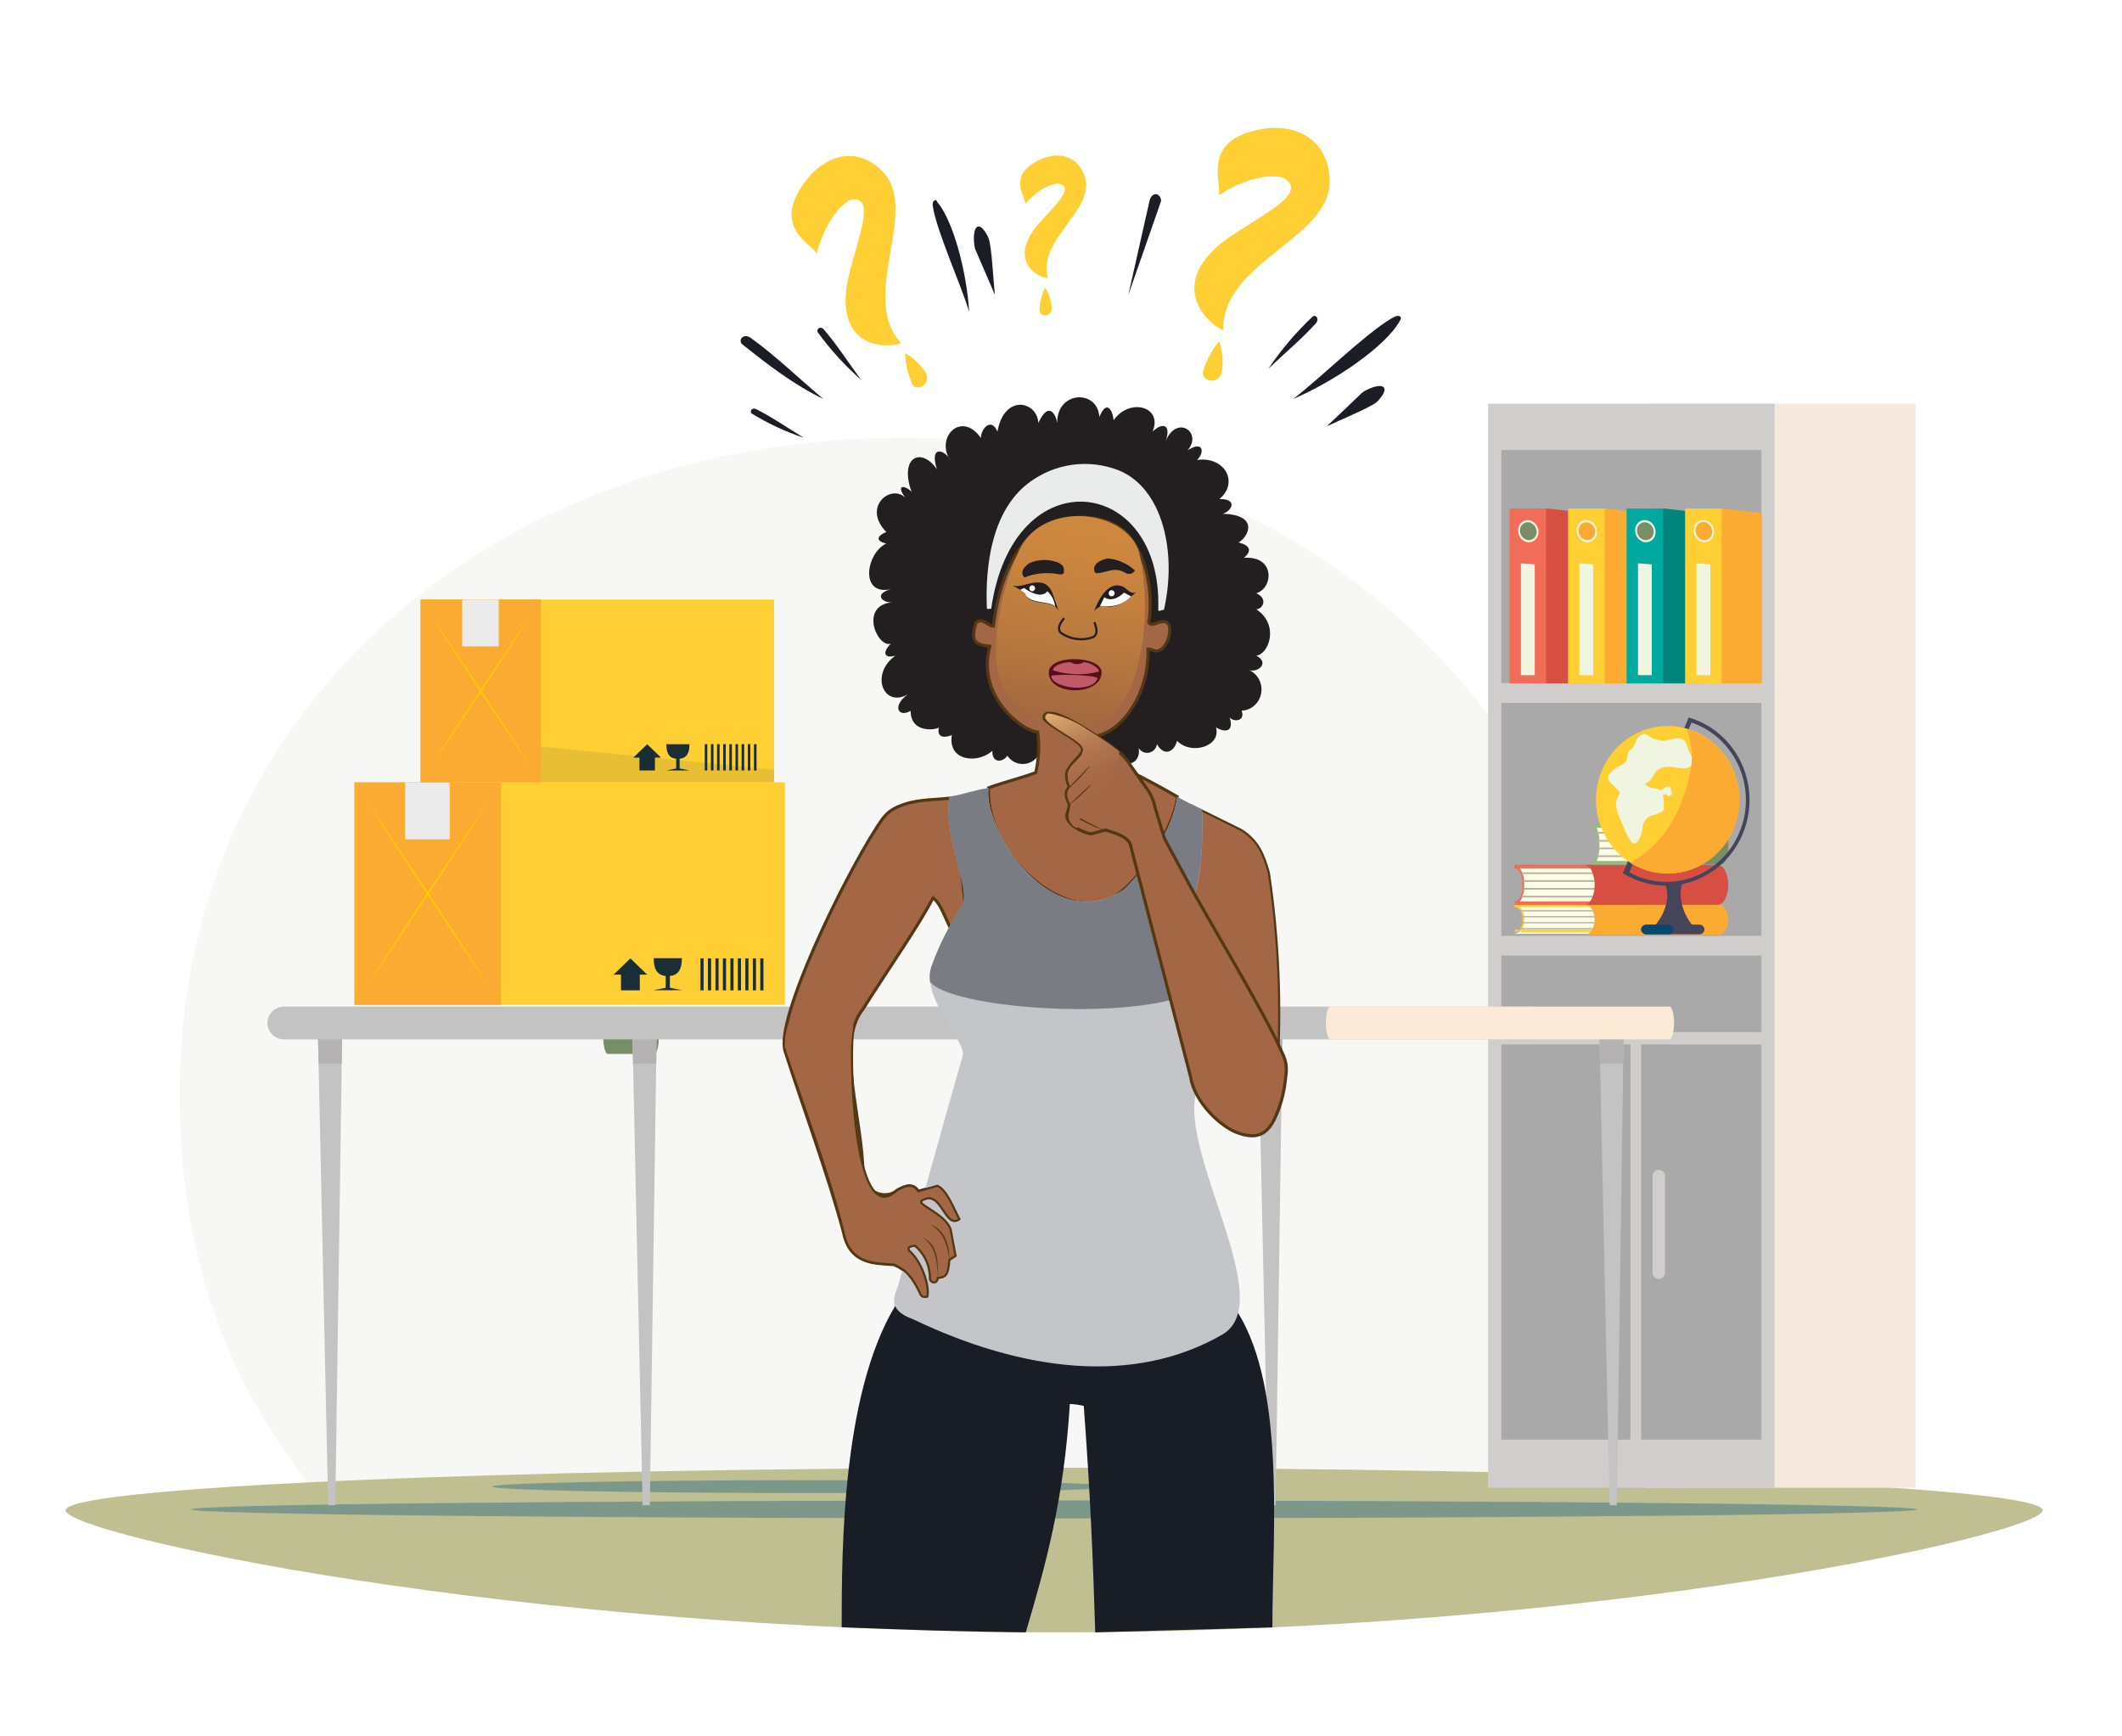 <svg width="550" height="450" viewBox="0 0 550 450" fill="none" xmlns="http://www.w3.org/2000/svg">
<rect x="0" y="0" width="550" height="450" fill="#333333" stroke="none"/>
<g clip-path="url(#clip0_4851_115369)">
<rect width="550" height="450" fill="white"/>
<path d="M387.406 389.592C413.133 358.842 420.922 333.453 420.922 291.313C420.922 191.389 341.054 113.436 234.603 113.436C128.153 113.436 46.561 183.248 46.561 283.172C46.561 325.298 58.294 358.842 84.021 389.55L387.406 389.592Z" fill="#F7F8F6"/>
<path d="M17 391.408C17 397.507 131.433 422.882 273.44 423.038C414.386 423.194 529.439 397.507 529.439 391.408C529.439 385.309 414.717 380.373 273.206 380.373C200.507 380.373 134.88 381.678 88.252 383.777C82.351 384.042 76.763 384.321 71.487 384.614H71.39C56.859 385.408 44.836 386.302 35.819 387.252L33.062 387.55C22.708 388.756 17 390.061 17 391.408Z" fill="#BFBF92"/>
<path d="M496.46 104.627H426.546V385.564H496.46V104.627Z" fill="#F4E9DC"/>
<path d="M459.98 104.627H385.695V385.564H459.98V104.627Z" fill="#D0CDCC"/>
<path d="M456.534 116.627H389.142V177.035H456.534V116.627Z" fill="#AAA9A9"/>
<path d="M456.534 182.141H389.142V242.549H456.534V182.141Z" fill="#AAA9A9"/>
<path d="M456.534 247.643H389.142V267.471H456.534V247.643Z" fill="#AAA9A9"/>
<path d="M422.59 270.676H389.142V373.082H422.59V270.676Z" fill="#AAA9A9"/>
<path d="M456.534 270.676H425.375V373.082H456.534V270.676Z" fill="#AAA9A9"/>
<path d="M419.845 329.823C419.845 330.261 419.677 330.681 419.378 330.992C419.078 331.302 418.671 331.479 418.246 331.483V331.483C417.818 331.483 417.408 331.308 417.105 330.997C416.803 330.685 416.633 330.263 416.633 329.823V304.817C416.633 304.6 416.675 304.385 416.756 304.184C416.837 303.984 416.956 303.802 417.106 303.649C417.256 303.496 417.434 303.375 417.63 303.293C417.825 303.211 418.035 303.17 418.246 303.172V303.172C418.67 303.172 419.077 303.345 419.377 303.654C419.677 303.962 419.845 304.381 419.845 304.817V329.823Z" fill="#D0CDCC"/>
<path d="M431.537 329.823C431.537 330.261 431.369 330.681 431.07 330.992C430.77 331.302 430.363 331.479 429.938 331.483C429.511 331.479 429.103 331.303 428.801 330.992C428.499 330.682 428.328 330.262 428.325 329.823V304.817C428.328 304.38 428.5 303.961 428.802 303.653C429.104 303.345 429.512 303.172 429.938 303.172C430.362 303.172 430.769 303.345 431.069 303.654C431.369 303.962 431.537 304.381 431.537 304.817V329.823Z" fill="#D0CDCC"/>
<path d="M401.261 131.803L411.119 132.952V177.12H397.042V131.803H401.261Z" fill="#D74F43"/>
<path d="M400.723 131.803H391.251V177.12H400.723V131.803Z" fill="#F26C5A"/>
<path d="M393.747 137.01C393.634 137.692 393.769 138.393 394.124 138.981C394.48 139.569 395.032 140.003 395.677 140.201C395.98 140.273 396.294 140.28 396.6 140.223C396.906 140.165 397.197 140.043 397.456 139.865C397.714 139.687 397.934 139.456 398.103 139.187C398.271 138.918 398.384 138.616 398.434 138.3C398.546 137.618 398.412 136.916 398.057 136.329C397.701 135.741 397.149 135.307 396.504 135.109C396.201 135.03 395.885 135.018 395.576 135.073C395.268 135.128 394.974 135.249 394.714 135.428C394.454 135.607 394.234 135.84 394.067 136.113C393.9 136.385 393.791 136.691 393.747 137.01V137.01Z" fill="#778E66"/>
<path d="M393.512 136.953C393.561 136.596 393.683 136.254 393.869 135.95C394.056 135.645 394.304 135.385 394.596 135.186C394.888 134.988 395.218 134.855 395.564 134.798C395.909 134.741 396.263 134.76 396.601 134.854C397.309 135.071 397.915 135.547 398.306 136.192C398.697 136.838 398.846 137.607 398.724 138.357C398.671 138.712 398.547 139.051 398.359 139.353C398.171 139.656 397.924 139.914 397.633 140.112C397.342 140.31 397.014 140.442 396.67 140.502C396.326 140.561 395.973 140.546 395.636 140.456C394.923 140.247 394.311 139.772 393.918 139.125C393.526 138.478 393.381 137.704 393.512 136.953V136.953ZM393.981 137.08C393.886 137.69 394.01 138.314 394.33 138.836C394.65 139.358 395.143 139.742 395.718 139.917C395.991 139.992 396.277 140.009 396.556 139.964C396.835 139.92 397.103 139.817 397.341 139.661C397.58 139.505 397.784 139.3 397.941 139.058C398.099 138.817 398.206 138.544 398.255 138.258C398.344 137.649 398.218 137.028 397.899 136.507C397.58 135.987 397.09 135.601 396.518 135.421C396.245 135.343 395.959 135.326 395.679 135.369C395.399 135.412 395.131 135.515 394.892 135.671C394.653 135.828 394.448 136.034 394.291 136.277C394.134 136.519 394.029 136.793 393.981 137.08V137.08Z" fill="#EFF5E0"/>
<path d="M394.202 174.964L397.786 174.978V146.27L394.202 145.986V174.964Z" fill="#EFF5E0"/>
<path d="M416.427 131.803L426.298 132.952V177.12H412.222V131.803H416.427Z" fill="#FBAB31"/>
<path d="M415.902 131.803H406.431V177.12H415.902V131.803Z" fill="#FFCF34"/>
<path d="M408.913 137.01C408.8 137.692 408.935 138.393 409.29 138.981C409.646 139.569 410.198 140.003 410.843 140.201C411.146 140.275 411.461 140.284 411.768 140.227C412.074 140.171 412.366 140.049 412.625 139.871C412.884 139.692 413.105 139.46 413.272 139.19C413.44 138.92 413.552 138.617 413.6 138.3C413.712 137.618 413.578 136.916 413.223 136.329C412.867 135.741 412.315 135.307 411.67 135.109C411.367 135.03 411.051 135.018 410.742 135.073C410.434 135.128 410.14 135.249 409.88 135.428C409.62 135.607 409.4 135.84 409.233 136.113C409.066 136.385 408.957 136.691 408.913 137.01V137.01Z" fill="#FBAB31"/>
<path d="M408.678 136.953C408.726 136.596 408.848 136.254 409.035 135.95C409.222 135.645 409.47 135.385 409.762 135.186C410.054 134.988 410.384 134.855 410.729 134.798C411.075 134.741 411.428 134.76 411.766 134.854C412.476 135.069 413.084 135.544 413.476 136.19C413.867 136.836 414.014 137.607 413.89 138.357C413.837 138.712 413.713 139.051 413.525 139.353C413.337 139.656 413.089 139.914 412.798 140.112C412.507 140.31 412.179 140.442 411.835 140.502C411.491 140.561 411.139 140.546 410.801 140.456C410.092 140.241 409.483 139.766 409.092 139.12C408.701 138.474 408.553 137.703 408.678 136.953V136.953ZM409.161 137.08C409.063 137.69 409.185 138.316 409.505 138.838C409.826 139.361 410.321 139.745 410.898 139.917C411.17 139.992 411.454 140.008 411.733 139.964C412.011 139.92 412.278 139.816 412.515 139.66C412.753 139.504 412.956 139.299 413.112 139.057C413.268 138.816 413.373 138.543 413.421 138.258C413.513 137.649 413.388 137.026 413.068 136.505C412.749 135.984 412.257 135.599 411.684 135.421C411.411 135.343 411.126 135.326 410.847 135.369C410.568 135.412 410.3 135.516 410.062 135.672C409.824 135.829 409.621 136.035 409.466 136.278C409.31 136.52 409.206 136.794 409.161 137.08V137.08Z" fill="#EFF5E0"/>
<path d="M409.367 174.964L412.951 174.978V146.27L409.367 145.986V174.964Z" fill="#EFF5E0"/>
<path d="M431.606 131.803L441.463 132.952V177.12H427.387V131.803H431.606Z" fill="#02857C"/>
<path d="M431.067 131.803H421.596V177.12H431.067V131.803Z" fill="#00A99F"/>
<path d="M424.093 137.01C423.981 137.692 424.115 138.393 424.471 138.981C424.826 139.569 425.379 140.003 426.023 140.201C426.327 140.273 426.641 140.28 426.947 140.223C427.253 140.165 427.544 140.043 427.802 139.865C428.061 139.687 428.281 139.456 428.449 139.187C428.618 138.918 428.73 138.616 428.781 138.3C428.893 137.618 428.759 136.916 428.403 136.329C428.048 135.741 427.496 135.307 426.851 135.109C426.547 135.03 426.231 135.018 425.923 135.073C425.615 135.128 425.321 135.249 425.061 135.428C424.801 135.607 424.58 135.84 424.414 136.113C424.247 136.385 424.138 136.691 424.093 137.01V137.01Z" fill="#778E66"/>
<path d="M423.845 136.953C423.895 136.596 424.018 136.253 424.207 135.949C424.395 135.644 424.644 135.384 424.937 135.186C425.23 134.987 425.561 134.855 425.907 134.798C426.254 134.741 426.608 134.76 426.947 134.854C427.655 135.071 428.261 135.547 428.652 136.192C429.043 136.838 429.192 137.607 429.07 138.357C429.018 138.712 428.893 139.051 428.705 139.353C428.517 139.656 428.27 139.914 427.979 140.112C427.688 140.31 427.36 140.442 427.016 140.502C426.672 140.561 426.32 140.546 425.982 140.456C425.27 140.244 424.658 139.77 424.264 139.124C423.87 138.478 423.721 137.705 423.845 136.953V136.953ZM424.327 137.08C424.232 137.69 424.356 138.314 424.676 138.836C424.996 139.358 425.489 139.742 426.065 139.917C426.337 139.992 426.621 140.008 426.9 139.964C427.178 139.92 427.445 139.816 427.682 139.66C427.919 139.504 428.123 139.299 428.279 139.057C428.434 138.816 428.54 138.543 428.588 138.258C428.683 137.648 428.559 137.024 428.239 136.502C427.919 135.98 427.426 135.596 426.85 135.421C426.578 135.343 426.293 135.326 426.014 135.369C425.735 135.412 425.467 135.516 425.229 135.672C424.991 135.829 424.788 136.035 424.633 136.278C424.477 136.52 424.373 136.794 424.327 137.08Z" fill="#EFF5E0"/>
<path d="M424.546 174.964L428.117 174.978V146.27L424.546 145.986V174.964Z" fill="#EFF5E0"/>
<path d="M446.772 131.803L456.643 132.952V177.12H442.553V131.803H446.772Z" fill="#FBAB31"/>
<path d="M446.234 131.803H436.762V177.12H446.234V131.803Z" fill="#FFCF34"/>
<path d="M439.258 137.01C439.146 137.692 439.28 138.393 439.636 138.981C439.991 139.569 440.544 140.003 441.189 140.201C441.492 140.275 441.807 140.284 442.113 140.227C442.42 140.171 442.712 140.049 442.971 139.871C443.23 139.692 443.45 139.46 443.618 139.19C443.786 138.92 443.897 138.617 443.946 138.3C444.058 137.618 443.924 136.916 443.568 136.329C443.213 135.741 442.661 135.307 442.016 135.109C441.712 135.03 441.396 135.018 441.088 135.073C440.78 135.128 440.486 135.249 440.226 135.428C439.966 135.607 439.745 135.84 439.579 136.113C439.412 136.385 439.303 136.691 439.258 137.01V137.01Z" fill="#FBAB31"/>
<path d="M439.023 136.953C439.072 136.596 439.193 136.254 439.38 135.95C439.567 135.645 439.815 135.385 440.107 135.186C440.399 134.988 440.729 134.855 441.074 134.798C441.42 134.741 441.773 134.76 442.111 134.854C442.819 135.071 443.426 135.547 443.817 136.192C444.208 136.838 444.356 137.607 444.235 138.357C444.182 138.712 444.058 139.051 443.87 139.353C443.682 139.656 443.434 139.914 443.143 140.112C442.852 140.31 442.524 140.442 442.18 140.502C441.836 140.561 441.484 140.546 441.146 140.456C440.435 140.244 439.825 139.769 439.433 139.122C439.041 138.476 438.895 137.703 439.023 136.953ZM439.492 137.08C439.397 137.69 439.521 138.314 439.841 138.836C440.16 139.358 440.654 139.742 441.229 139.917C441.506 139.992 441.795 140.006 442.078 139.959C442.36 139.911 442.63 139.803 442.87 139.641C443.109 139.479 443.312 139.267 443.467 139.019C443.621 138.771 443.723 138.492 443.766 138.201C443.858 137.592 443.733 136.97 443.413 136.448C443.094 135.927 442.602 135.542 442.029 135.364C441.752 135.287 441.462 135.271 441.178 135.318C440.895 135.364 440.624 135.472 440.385 135.634C440.145 135.797 439.941 136.01 439.787 136.259C439.633 136.508 439.533 136.788 439.492 137.08V137.08Z" fill="#EFF5E0"/>
<path d="M439.712 174.964L443.297 174.978V146.27L439.712 145.986V174.964Z" fill="#EFF5E0"/>
<path d="M392.562 241.997H424.273C425.652 241.997 426.823 240.366 426.823 238.366C426.838 237.452 426.578 236.555 426.079 235.799C425.884 235.483 425.618 235.22 425.304 235.032C424.99 234.845 424.636 234.738 424.273 234.721H392.562C392.9 234.76 393.225 234.875 393.513 235.059C393.802 235.243 394.047 235.491 394.231 235.784C394.73 236.541 394.99 237.438 394.975 238.352C394.975 240.38 393.9 241.898 392.562 241.997Z" fill="#FFFDEA"/>
<path d="M392.547 241.641V242.336C392.547 242.336 392.629 242.336 392.657 240.918H424.271C425.815 242.336 427.028 240.549 427.028 238.365C427.049 237.356 426.765 236.365 426.215 235.528C426.001 235.185 425.711 234.9 425.368 234.698C425.024 234.495 424.639 234.381 424.243 234.365H392.533V235.046C392.803 235.075 393.065 235.161 393.302 235.297C393.539 235.434 393.746 235.619 393.911 235.84C393.959 235.892 394.001 235.949 394.036 236.011L394.16 236.181C394.378 236.552 394.532 236.96 394.615 237.386C394.621 237.5 394.621 237.613 394.615 237.727C394.629 237.93 394.629 238.134 394.615 238.337C394.628 238.535 394.628 238.734 394.615 238.932C394.622 239.046 394.622 239.159 394.615 239.273C394.522 239.845 394.279 240.38 393.911 240.819C393.753 241.047 393.549 241.238 393.314 241.379C393.079 241.521 392.817 241.61 392.547 241.641V241.641ZM393.925 241.641C394.16 241.399 394.363 241.128 394.532 240.833C394.593 240.722 394.648 240.609 394.697 240.493C394.87 240.11 394.991 239.704 395.056 239.287C395.062 239.174 395.062 239.06 395.056 238.947C395.056 238.748 395.056 238.549 395.056 238.351C395.056 238.152 395.056 237.94 395.056 237.741V237.401C394.978 236.985 394.853 236.581 394.684 236.195L394.518 235.855L394.311 235.528C394.192 235.36 394.059 235.203 393.911 235.06H424.243C424.57 235.072 424.89 235.166 425.173 235.334C425.457 235.502 425.696 235.739 425.87 236.025C426.328 236.707 426.565 237.522 426.546 238.351C426.546 240.166 425.511 241.641 424.243 241.641H393.925Z" fill="#FFCF34"/>
<path d="M393.925 235.869C393.973 235.921 394.015 235.978 394.049 236.039L394.173 236.21H418.866V235.869H393.925Z" fill="#B9B59D"/>
<path d="M394.63 237.414C394.637 237.527 394.637 237.641 394.63 237.754H418.689V237.414H394.63Z" fill="#B9B59D"/>
<path d="M394.63 239.301H418.634V238.961H394.685C394.675 239.076 394.657 239.189 394.63 239.301Z" fill="#B9B59D"/>
<path d="M393.925 240.848H418.508V240.508H394.173C394.097 240.626 394.015 240.74 393.925 240.848Z" fill="#B9B59D"/>
<path d="M410.718 242.308H445.186C446.716 242.308 447.943 240.549 447.943 238.365C447.967 237.355 447.682 236.363 447.13 235.528C446.918 235.187 446.629 234.903 446.289 234.701C445.948 234.499 445.565 234.383 445.172 234.365H410.704C411.07 234.409 411.422 234.536 411.735 234.737C412.047 234.938 412.312 235.209 412.51 235.528C413.063 236.363 413.347 237.355 413.324 238.365C413.337 240.478 412.179 242.209 410.718 242.308Z" fill="#FBAB31"/>
<path d="M392.562 234.082H424.273C425.652 234.082 426.823 231.955 426.823 229.331C426.844 228.165 426.589 227.011 426.079 225.969C425.93 225.587 425.684 225.254 425.366 225.004C425.048 224.755 424.67 224.598 424.273 224.551H392.562C392.931 224.632 393.275 224.803 393.565 225.05C393.856 225.297 394.084 225.612 394.231 225.969V226.068C394.313 226.213 394.383 226.365 394.438 226.522C394.629 227.03 394.763 227.558 394.837 228.097C394.845 228.248 394.845 228.399 394.837 228.551C394.852 228.81 394.852 229.071 394.837 229.331C394.851 229.595 394.851 229.86 394.837 230.125C394.837 230.267 394.837 230.423 394.837 230.565C394.763 231.104 394.629 231.632 394.438 232.139C394.377 232.294 394.308 232.446 394.231 232.593C394.092 232.962 393.867 233.291 393.577 233.551C393.286 233.811 392.938 233.993 392.562 234.082Z" fill="#FFFDEA"/>
<path d="M392.548 233.628V234.536H424.258C425.802 234.536 427.015 232.196 427.015 229.33C427.042 228.056 426.762 226.794 426.202 225.657C426.039 225.242 425.77 224.88 425.423 224.61C425.075 224.34 424.663 224.172 424.23 224.125H392.52V225.033C392.812 225.084 393.088 225.204 393.328 225.384C393.567 225.563 393.762 225.798 393.899 226.068L394.023 226.281L394.147 226.522C394.37 227.022 394.523 227.552 394.602 228.096C394.609 228.248 394.609 228.399 394.602 228.55C394.616 228.81 394.616 229.071 394.602 229.33C394.616 229.595 394.616 229.86 394.602 230.125C394.602 230.267 394.602 230.423 394.602 230.564C394.527 231.11 394.374 231.64 394.147 232.139C394.064 232.309 393.981 232.451 393.899 232.593C393.763 232.858 393.572 233.09 393.338 233.269C393.104 233.448 392.834 233.571 392.548 233.628V233.628ZM393.926 233.628C394.167 233.309 394.371 232.961 394.533 232.593L394.698 232.139C394.874 231.629 394.994 231.101 395.057 230.564C395.057 230.423 395.057 230.267 395.057 230.125C395.057 229.983 395.057 229.6 395.057 229.33C395.057 229.061 395.057 228.806 395.057 228.55V228.096C394.982 227.561 394.857 227.033 394.685 226.522L394.519 226.068L394.312 225.657C394.2 225.435 394.066 225.226 393.912 225.033H424.244C424.6 225.068 424.94 225.203 425.227 225.423C425.514 225.643 425.737 225.94 425.871 226.281C426.337 227.224 426.57 228.272 426.547 229.33C426.547 231.699 425.513 233.586 424.244 233.586L393.926 233.628Z" fill="#F26C5A"/>
<path d="M394.271 226.068C394.353 226.213 394.422 226.365 394.477 226.522H418.867V226.068H394.271Z" fill="#B9B59D"/>
<path d="M394.877 228.098C394.885 228.249 394.885 228.4 394.877 228.552H418.688V228.098H394.877Z" fill="#B9B59D"/>
<path d="M394.877 230.565H418.633V230.125H394.933C394.919 230.267 394.905 230.451 394.877 230.565Z" fill="#B9B59D"/>
<path d="M394.271 232.594H418.508V232.141H394.477C394.417 232.296 394.348 232.447 394.271 232.594V232.594Z" fill="#B9B59D"/>
<path d="M410.718 234.493H445.186C446.716 234.493 447.943 232.167 447.943 229.316C447.966 228.046 447.687 226.79 447.13 225.656C446.964 225.247 446.695 224.891 446.351 224.624C446.007 224.358 445.6 224.19 445.172 224.139H410.704C411.102 224.217 411.475 224.396 411.79 224.658C412.105 224.92 412.352 225.258 412.51 225.642C413.067 226.775 413.347 228.032 413.324 229.302C413.337 232.096 412.179 234.365 410.718 234.493Z" fill="#D74F43"/>
<path d="M412.924 223.6H432.998C433.895 223.6 434.611 221.472 434.611 218.848C434.63 217.709 434.472 216.574 434.143 215.487C433.853 214.636 433.44 214.068 432.998 214.068H412.924C413.338 214.139 413.71 214.65 413.972 215.487C414.314 216.572 414.477 217.708 414.455 218.848C414.455 221.387 413.779 223.472 412.924 223.6Z" fill="#FFFDEA"/>
<path d="M412.91 223.146V224.053H432.998C433.977 224.053 434.763 221.713 434.763 218.848C434.788 217.602 434.611 216.361 434.239 215.174C433.908 214.182 433.467 213.643 432.998 213.643H412.91V214.536C413.241 214.536 413.544 214.947 413.793 215.572L413.875 215.799C413.894 215.875 413.917 215.951 413.944 216.025C414.091 216.539 414.188 217.067 414.234 217.6V218.054C414.234 218.309 414.234 218.564 414.234 218.834C414.234 219.103 414.234 219.373 414.234 219.628V220.068C414.183 220.6 414.087 221.127 413.944 221.642C413.906 221.798 413.855 221.949 413.793 222.096C413.558 222.72 413.255 223.103 412.91 223.146ZM413.834 223.146C413.991 222.807 414.12 222.456 414.22 222.096C414.22 221.954 414.289 221.798 414.316 221.642C414.435 221.125 414.514 220.598 414.551 220.068C414.551 219.926 414.551 219.77 414.551 219.628C414.551 219.486 414.551 219.103 414.551 218.834C414.551 218.564 414.551 218.309 414.551 218.054C414.551 217.798 414.551 217.742 414.551 217.6C414.512 217.07 414.433 216.543 414.316 216.025C414.288 215.872 414.251 215.721 414.206 215.572C414.179 215.43 414.138 215.292 414.082 215.16C414.011 214.947 413.929 214.739 413.834 214.536H432.998C433.384 214.536 433.756 214.976 434.032 215.799C434.333 216.78 434.477 217.805 434.459 218.834C434.459 221.217 433.798 223.089 432.998 223.089L413.834 223.146Z" fill="#90BD77"/>
<path d="M413.792 215.586L413.875 215.813C413.894 215.89 413.917 215.966 413.944 216.04H429.565V215.586H413.792Z" fill="#B9B59D"/>
<path d="M414.234 217.686V218.139H429.4V217.686H414.234Z" fill="#B9B59D"/>
<path d="M414.234 220.084H429.4V219.645H414.234V220.084Z" fill="#B9B59D"/>
<path d="M413.792 222.112H429.331V221.658H413.944C413.906 221.814 413.855 221.965 413.792 222.112Z" fill="#B9B59D"/>
<path d="M424.409 224.012H446.22C447.186 224.012 447.971 221.7 447.971 218.835C447.989 217.594 447.812 216.358 447.447 215.175C447.13 214.239 446.703 213.672 446.22 213.672H424.409C424.85 213.672 425.25 214.31 425.554 215.175C425.913 216.359 426.086 217.595 426.064 218.835C426.105 221.615 425.333 223.884 424.409 224.012Z" fill="#778E66"/>
<path d="M420.644 226.281L437.699 185.957L438.678 186.609L422.078 226.678L420.644 226.281Z" fill="#44445B"/>
<path d="M450.825 207.29C450.819 211.293 449.592 215.193 447.317 218.441C445.041 221.688 441.833 224.119 438.143 225.39C434.453 226.661 430.468 226.709 426.751 225.527C423.033 224.344 419.77 221.991 417.422 218.799C415.073 215.608 413.758 211.738 413.661 207.736C413.564 203.734 414.691 199.802 416.882 196.494C419.073 193.186 422.219 190.668 425.874 189.297C429.53 187.926 433.512 187.77 437.259 188.851C441.169 189.974 444.614 192.386 447.065 195.717C449.515 199.047 450.836 203.113 450.825 207.29V207.29Z" fill="#FFCF34"/>
<path d="M442.554 196.722C442.223 196.41 441.547 196.424 441.175 196.141C440.803 195.857 440.816 195.432 440.058 195.659C439.55 195.807 439.079 196.068 438.679 196.424C436.473 193.233 437.976 190.524 433.165 191.616C430.531 192.212 431.221 192.127 428.601 191.446C427.36 191.12 426.395 188.921 424.341 191.375L423.472 193.375C423.127 193.8 422.479 194.354 422.176 194.793C421.887 195.49 421.697 196.225 421.611 196.978C420.687 198.396 420.232 198.07 418.509 199.304C414.745 202.027 418.026 202.835 419.888 205.417C417.847 208.764 419.322 210.693 420.756 214.197C421.997 217.218 423.638 221.288 425.402 216.14C426.023 214.296 425.402 213.303 427.071 211.885C428.036 211.034 430.448 211.204 431.207 209.743C431.337 208.527 431.253 207.297 430.959 206.112H431.069C431.62 205.871 431.538 205.53 432.006 205.942C432.227 206.14 432.006 206.24 432.365 206.325C432.596 206.331 432.823 206.261 433.013 206.126C433.206 205.998 433.468 205.814 433.454 205.545C433.44 205.275 433.22 205.346 433.137 205.147C433.054 204.949 433.137 204.155 432.903 203.942C432.668 203.729 431.827 203.942 431.62 204.112C431.224 204.371 430.804 204.59 430.366 204.764H430.242C428.946 203.956 427.305 204.523 426.367 203.091C429.125 201.97 428.201 199.077 431.882 198.736C434.64 198.481 436.832 200.155 438.776 198.112L438.928 198.24C439.451 198.197 439.972 198.342 440.403 198.651C440.816 198.921 440.982 199.219 441.519 198.878C442.057 198.538 443.022 197.19 442.554 196.722Z" fill="#EFF5E0"/>
<path d="M449.363 205.828C449.225 204.183 447.846 202.991 447.364 201.573C447.171 200.92 447.005 200.027 446.357 199.658C445.709 199.289 445.254 199.857 444.579 200.126C443.903 200.396 440.608 200.481 441.573 201.814L441.904 202.991C442.759 204.211 441.311 204.821 441.752 205.927C442.194 207.034 443.807 207.062 443.945 208.438C444.082 209.814 443.062 212.154 444.234 213.289C445.406 214.423 446.73 212.267 447.129 211.388C447.998 209.346 449.542 208.154 449.363 205.828Z" fill="#FFCE85"/>
<path d="M450.826 207.29C450.826 210.681 449.948 214.01 448.283 216.935C446.618 219.861 444.225 222.278 441.352 223.938C438.478 225.597 435.226 226.439 431.931 226.378C428.636 226.316 425.417 225.353 422.604 223.587C428.428 220.275 432.973 215.008 435.481 208.666C436.854 205.425 437.823 202.017 438.362 198.525C438.454 197.772 438.505 197.014 438.514 196.255C438.518 195.33 438.454 194.405 438.321 193.49C438.091 191.935 437.736 190.402 437.259 188.908C441.161 190.029 444.599 192.432 447.048 195.751C449.498 199.07 450.825 203.123 450.826 207.29V207.29Z" fill="#FBAB31"/>
<path d="M431.894 229.529C427.925 229.531 424.033 228.407 420.644 226.281L421.154 225.416C423.666 227.001 426.48 228.014 429.405 228.385C432.33 228.755 435.299 228.476 438.11 227.566C440.921 226.655 443.51 225.135 445.701 223.107C447.892 221.079 449.634 218.591 450.811 215.811C451.987 213.031 452.57 210.024 452.519 206.992C452.469 203.961 451.787 200.975 450.519 198.238C449.252 195.501 447.428 193.076 445.171 191.126C442.914 189.176 440.276 187.747 437.437 186.936L437.699 185.957C442.718 187.403 447.059 190.67 449.918 195.153C452.778 199.636 453.964 205.033 453.256 210.346C452.548 215.658 449.995 220.528 446.068 224.054C442.142 227.581 437.107 229.526 431.894 229.529Z" fill="#44445B"/>
<path d="M427.746 240.976H439.892C436.804 238.536 434.515 232.608 436.101 228.92L431.675 229.416C433.192 233.104 430.82 238.536 427.746 240.976Z" fill="#44445B"/>
<path d="M441.809 240.89C441.768 241.252 441.593 241.582 441.321 241.815C441.049 242.047 440.7 242.163 440.348 242.139H426.836C426.484 242.163 426.135 242.047 425.863 241.815C425.591 241.582 425.417 241.252 425.375 240.89C425.377 240.718 425.417 240.549 425.491 240.394C425.565 240.24 425.671 240.104 425.802 239.997C426.095 239.754 426.461 239.623 426.836 239.628H440.348C440.703 239.604 441.053 239.722 441.325 239.957C441.597 240.192 441.771 240.527 441.809 240.89V240.89Z" fill="#44445B"/>
<path d="M433.784 240.89V240.976C433.724 241.321 433.541 241.631 433.271 241.846C433.001 242.061 432.663 242.165 432.323 242.139H426.808C426.455 242.163 426.107 242.047 425.835 241.815C425.563 241.582 425.388 241.252 425.347 240.89C425.349 240.718 425.389 240.549 425.463 240.394C425.537 240.24 425.643 240.104 425.774 239.997C426.066 239.754 426.432 239.623 426.808 239.628H432.323C432.678 239.604 433.028 239.722 433.3 239.957C433.573 240.192 433.746 240.527 433.784 240.89Z" fill="#094773"/>
<path d="M170.767 268.748C170.767 271.159 170.243 273.131 169.595 273.131H157.532C156.884 273.131 156.36 271.159 156.36 268.748V268.309C156.36 265.883 156.884 263.926 157.532 263.926H169.664C170.312 263.926 170.836 265.883 170.836 268.309L170.767 268.748Z" fill="#778E66"/>
<g style="mix-blend-mode:multiply" opacity="0.5">
<path d="M208.269 386.926C252.813 386.926 288.923 386.183 288.923 385.267C288.923 384.35 252.813 383.607 208.269 383.607C163.725 383.607 127.614 384.35 127.614 385.267C127.614 386.183 163.725 386.926 208.269 386.926Z" fill="#397281"/>
</g>
<g style="mix-blend-mode:multiply" opacity="0.5">
<path d="M49.592 391.182C49.592 392.458 149.714 393.494 273.233 393.494C396.752 393.494 496.888 392.458 496.888 391.182C496.888 389.905 396.752 388.855 273.233 388.855C149.714 388.855 49.592 389.891 49.592 391.182Z" fill="#397281"/>
</g>
<path d="M332.491 261.457L332.408 266.847L332.284 275.655L330.629 390.089H328.768L326.286 275.655L326.093 266.847L325.969 261.457H332.491Z" fill="#C3C3C3"/>
<g style="mix-blend-mode:multiply">
<path d="M332.408 266.846L332.284 275.654H326.286L326.093 266.846H332.408Z" fill="#B4B2B3"/>
</g>
<path d="M420.921 261.457L420.838 266.847L420.714 275.655L419.06 390.089H417.199L414.717 275.655L414.524 266.847L414.414 261.457H420.921Z" fill="#C3C3C3"/>
<g style="mix-blend-mode:multiply">
<path d="M420.839 266.846L420.715 275.654H414.717L414.524 266.846H420.839Z" fill="#B4B2B3"/>
</g>
<path d="M88.761 261.457L88.692 266.847L88.568 275.655L86.914 390.089H85.053L82.571 275.655L82.378 266.847L82.254 261.457H88.761Z" fill="#C3C3C3"/>
<g style="mix-blend-mode:multiply">
<path d="M88.693 266.846L88.569 275.654H82.572L82.379 266.846H88.693Z" fill="#B4B2B3"/>
</g>
<path d="M170.284 261.457L170.202 266.847L170.078 275.655L168.423 390.089H166.562L164.08 275.655L163.887 266.847L163.777 261.457H170.284Z" fill="#C3C3C3"/>
<g style="mix-blend-mode:multiply">
<path d="M170.202 266.846L170.078 275.654H164.081L163.888 266.846H170.202Z" fill="#B4B2B3"/>
</g>
<path d="M69.281 265.116C69.32 266.281 69.807 267.383 70.633 268.18C71.46 268.977 72.56 269.406 73.693 269.371H396.766C397.9 269.406 399.001 268.978 399.83 268.181C400.659 267.384 401.149 266.282 401.192 265.116V265.116C401.145 263.951 400.655 262.852 399.827 262.055C398.998 261.259 397.899 260.83 396.766 260.861H73.693C72.561 260.83 71.463 261.26 70.637 262.056C69.811 262.853 69.324 263.952 69.281 265.116V265.116Z" fill="#C3C3C3"/>
<path d="M343.644 265.116C343.644 267.485 344.182 269.372 344.844 269.372H432.695C433.357 269.372 433.894 267.457 433.894 265.116C433.894 262.748 433.357 260.861 432.695 260.861H344.844C344.182 260.861 343.644 262.79 343.644 265.116Z" fill="#FAEAD6"/>
<path d="M203.429 202.75H91.863V260.421H203.429V202.75Z" fill="#FFCF34"/>
<path d="M91.878 260.422H129.862V202.751H91.878V260.422Z" fill="#FBAB31"/>
<path d="M94.498 256.451C97.311 252.347 100.096 248.234 102.853 244.111L111.125 231.7L119.26 219.247C121.962 215.086 124.632 210.912 127.27 206.723C124.457 210.817 121.672 214.93 118.915 219.062L110.643 231.473L102.508 243.927C99.806 248.097 97.136 252.271 94.498 256.451Z" fill="#FFC907"/>
<path d="M94.498 206.723C97.127 210.902 99.797 215.077 102.508 219.247L110.643 231.7L118.915 244.111C121.672 248.243 124.457 252.356 127.27 256.451C124.623 252.262 121.953 248.087 119.26 243.927L111.125 231.473L102.853 219.062C100.096 214.94 97.311 210.826 94.498 206.723Z" fill="#FFC907"/>
<path d="M116.556 202.75H105.017V217.515H116.556V202.75Z" fill="#EBEBEB"/>
<path d="M182.362 248.365H181.549V256.663H182.362V248.365Z" fill="#192E35"/>
<path d="M184.306 248.365H183.493V256.663H184.306V248.365Z" fill="#192E35"/>
<path d="M186.25 248.365H185.437V256.663H186.25V248.365Z" fill="#192E35"/>
<path d="M188.181 248.365H187.368V256.663H188.181V248.365Z" fill="#192E35"/>
<path d="M190.125 248.365H189.312V256.663H190.125V248.365Z" fill="#192E35"/>
<path d="M192.054 248.365H191.241V256.663H192.054V248.365Z" fill="#192E35"/>
<path d="M193.999 248.365H193.186V256.663H193.999V248.365Z" fill="#192E35"/>
<path d="M195.943 248.365H195.13V256.663H195.943V248.365Z" fill="#192E35"/>
<path d="M197.872 248.365H197.059V256.663H197.872V248.365Z" fill="#192E35"/>
<path d="M173.621 255.981L176.737 256.62H169.43L172.546 255.981V252.932C170.312 252.719 169.43 251.116 169.43 248.322H176.737C176.737 251.159 175.841 252.719 173.621 252.932V255.981Z" fill="#192E35"/>
<path d="M167.733 252.592H165.831V256.649H160.95V252.592H159.034L163.39 248.365L167.733 252.592Z" fill="#192E35"/>
<path d="M200.643 155.377H108.986V202.751H200.643V155.377Z" fill="#FFCF34"/>
<path d="M108.988 202.764H140.202V155.376H108.988V202.764Z" fill="#FBAB31"/>
<path d="M111.14 199.501C113.456 196.126 115.754 192.745 118.033 189.36L124.803 179.176L131.476 168.936C133.7 165.513 135.897 162.085 138.066 158.652C135.75 162.019 133.452 165.399 131.172 168.794L124.389 178.978L117.716 189.218C115.51 192.641 113.318 196.069 111.14 199.501Z" fill="#FFC907"/>
<path d="M111.14 158.652C113.318 162.085 115.515 165.513 117.73 168.936L124.403 179.176L131.186 189.36C133.447 192.745 135.745 196.126 138.08 199.501C135.901 196.05 133.705 192.622 131.489 189.218L124.816 178.978L118.047 168.794C115.758 165.39 113.456 162.009 111.14 158.652Z" fill="#FFC907"/>
<path d="M129.269 155.391H119.797V167.518H129.269V155.391Z" fill="#EBEBEB"/>
<path d="M183.328 192.85H182.666V199.672H183.328V192.85Z" fill="#192E35"/>
<path d="M184.928 192.85H184.266V199.672H184.928V192.85Z" fill="#192E35"/>
<path d="M186.512 192.85H185.85V199.672H186.512V192.85Z" fill="#192E35"/>
<path d="M188.111 192.85H187.449V199.672H188.111V192.85Z" fill="#192E35"/>
<path d="M189.698 192.85H189.037V199.672H189.698V192.85Z" fill="#192E35"/>
<path d="M191.297 192.85H190.635V199.672H191.297V192.85Z" fill="#192E35"/>
<path d="M192.882 192.85H192.22V199.672H192.882V192.85Z" fill="#192E35"/>
<path d="M194.481 192.85H193.819V199.672H194.481V192.85Z" fill="#192E35"/>
<path d="M196.081 192.85H195.419V199.672H196.081V192.85Z" fill="#192E35"/>
<path d="M176.159 199.149L178.709 199.673H172.712L175.263 199.149V196.638C173.443 196.468 172.712 195.22 172.712 192.865H178.709C178.709 195.149 177.979 196.468 176.159 196.638V199.149Z" fill="#192E35"/>
<path d="M171.32 196.34H169.748V199.673H165.736V196.34H164.164L167.749 192.865L171.32 196.34Z" fill="#192E35"/>
<path opacity="0.1" d="M200.645 202.765V199.503L140.202 193.461V202.765H200.645Z" fill="#192E35"/>
<path fill-rule="evenodd" clip-rule="evenodd" d="M246.377 119.394C242.241 113.507 249.134 106.231 254.235 113.507C254.235 111.082 256.993 108.047 258.523 111.862C260.288 101.933 268.863 103.99 269.125 109.607C271.883 103.636 273.744 107.621 274.006 109.607C273.923 101.21 284.512 100.87 284.939 108.047C287.09 102.969 288.551 107.096 288.634 108.912C292.77 102.969 301.511 105.366 298.726 111.862C301.332 109.352 303.566 110.018 302.187 114.174C305.124 107.394 311.769 112.117 307.812 116.713C311.948 114.018 312.279 117.309 310.252 119.209C317.491 118.174 321.186 125.095 316.057 129.336C321.02 129.251 319.173 132.542 316.898 133.152C326.411 133.407 323.653 139.095 321.034 140.584C325.584 141.747 323.143 143.96 322.413 144.57C330.575 143.96 330.064 152.442 325.611 153.747C328.796 155.165 327.211 157.902 325.611 157.902C331.746 161.959 328.796 169.632 325.611 169.916C329.182 171.76 326.025 174.426 323.75 173.646C324.862 174.141 325.777 175.01 326.345 176.11C326.914 177.211 327.101 178.478 326.876 179.703C326.652 180.927 326.029 182.037 325.11 182.849C324.191 183.661 323.03 184.127 321.82 184.171C322.826 186.88 319.807 187.234 318.704 185.929C319.972 189.83 317.325 189.83 315.174 188.525C316.553 193.461 308.694 195.787 305.082 191.986C304.324 195.021 301.635 196.057 299.871 192.851C299.794 193.384 299.56 193.88 299.202 194.274C298.844 194.667 298.378 194.939 297.866 195.053C297.354 195.167 296.82 195.118 296.336 194.912C295.852 194.706 295.44 194.353 295.155 193.901C295.748 197.957 291.543 200.042 287.931 194.425L269.084 195.844C268.636 196.508 268.038 197.051 267.342 197.425C266.646 197.8 265.872 197.996 265.086 197.996C264.3 197.996 263.526 197.8 262.83 197.425C262.133 197.051 261.536 196.508 261.088 195.844C260.081 197.503 257.075 198 257.213 194.581C253.422 198 245.618 197.319 246.708 190.497C244.943 191.262 242.751 191.262 243.344 188.582C242.254 189.192 236.023 190 236.023 184.227C232.824 186.071 231.142 182.965 235.264 179.972C228.964 183.518 225.42 174.696 232.066 169.93C229.308 170.71 228.495 169.249 230.894 166.824C227.282 167.944 222.621 156.697 231.404 156.087C228.646 156.356 226.358 153.931 230.894 152.711C222.622 154.442 224.579 143.194 229.722 140.868C227.612 140.428 226.565 139.194 229.722 137.875C223.407 131.436 230.811 125.379 234.589 128.925C231.831 125.025 235.182 126.088 236.271 127.507C232.989 118.245 238.89 115.819 242.833 121.62C240.779 115.238 244.984 116.443 246.377 119.394Z" fill="#231F20"/>
<path fill-rule="evenodd" clip-rule="evenodd" d="M257.474 162.27C258.853 150.838 262.989 140.669 270.462 136.612C278.265 132.258 289.64 133.321 294.024 140.867C298.56 147.789 298.505 157.888 297.719 161.292C298.56 162.838 300.917 160.242 302.517 161.377C304.116 162.512 302.765 168.213 299.911 168.724C298.96 168.724 298.532 168.213 297.553 168.213C297.884 179.461 291.322 188.808 284.938 190.539L285.145 196.212C291.966 199.285 298.634 202.707 305.122 206.467C305.122 213.034 293.528 233.302 284.263 234.168C271.096 235.387 255.489 219.105 256.206 204.183C260.535 202.609 264.12 201.815 268.449 200.24C269.25 196.79 269.423 193.217 268.959 189.702C265.595 189.702 252.966 180.936 256.55 167.49C252.552 167.135 251.504 165.972 253.007 161.32C254.827 159.973 256.164 162.37 257.474 162.27Z" fill="#A46745" stroke="#533814" stroke-width="0.802" stroke-miterlimit="2.61"/>
<path fill-rule="evenodd" clip-rule="evenodd" d="M256.895 157.845C262.507 118.258 301.414 123.279 300.201 157.845C300.201 158.824 300.725 158.044 301.676 158.044C305.123 143.08 301.331 126.598 290.053 121.932C286.179 120.393 281.99 119.888 277.875 120.463C273.76 121.038 269.853 122.676 266.519 125.222C254.317 134.527 255.779 154.909 255.779 157.689C256.523 158.114 256.151 157.519 256.895 157.845Z" fill="#EAECEB"/>
<path fill-rule="evenodd" clip-rule="evenodd" d="M233.568 336.049C218.154 358.473 218.154 401.734 218.154 421.718C235.002 422.385 251.16 422.896 265.871 423.038C270.972 405.733 275.77 388.77 277.287 363.849C278.504 363.902 279.713 364.073 280.899 364.36C282.609 387.195 283.284 404.003 283.877 423.038L329.788 421.761C329.788 396.897 333.552 357.438 319.42 338.077L233.568 336.049Z" fill="#191D26"/>
<path fill-rule="evenodd" clip-rule="evenodd" d="M308.915 208.779L321.696 215.091C326.19 217.928 327.473 221.417 328.865 226.126C331.428 243.216 332.163 260.543 331.057 277.797L305.096 244.522L308.915 208.779Z" fill="#A46745" stroke="#533814" stroke-width="0.557" stroke-miterlimit="2.61"/>
<path fill-rule="evenodd" clip-rule="evenodd" d="M227.281 214.367L241.785 232.678C244.28 234.281 245.48 240.096 247.824 242.876L250.705 240.039L247.396 206.693C242.888 207.346 238.642 207.02 234.368 208.452C230.094 209.885 229.17 211.53 227.281 214.367L241.785 232.678C238.917 238.72 229.721 251.897 223.683 261.499C216.444 270.35 223.683 290.235 223.683 304.604C224.786 309.851 230.135 310.717 232.52 308.461C235.043 307.043 236.656 306.731 238.035 308.731L242.943 307.313C245.48 308.348 247.327 313.525 248.665 315.965C244.86 318.731 244.019 308.022 239.014 311.114C237.07 311.993 245.232 314.575 246.418 318.73L247.672 325.482L246.073 326.517C245.742 330.148 245.411 331.014 243.053 331.198C243.053 332.389 241.675 332.928 241.027 331.538C241.067 329.876 240.737 328.227 240.06 326.717C239.384 325.207 238.38 323.877 237.125 322.83C235.14 323.057 234.464 323.752 235.981 324.447C238.848 327.042 241.027 333.269 240.351 336.035C239.8 336.035 238.848 336.559 238.297 334.829C236.491 331.198 234.974 329.156 231.776 327.737C226.909 327.383 220.332 327.737 218.65 319.426C214.79 304.887 207.621 285.456 203.484 272.378C200.892 264.152 218.526 227.898 227.281 214.367Z" fill="#A46745" stroke="#533814" stroke-width="0.802" stroke-miterlimit="2.61"/>
<path fill-rule="evenodd" clip-rule="evenodd" d="M246.072 206.481C249.602 206.013 252.566 204.722 256.206 204.24C254.703 214.311 272.144 243.217 291.321 230.537C297.043 225.218 304.226 214.594 305.108 206.524L311.547 209.928C312.002 216.041 311.327 227.984 309.107 234.281L310.155 282.676C305.274 298.775 331.414 337.198 316.91 345.808C293.886 359.155 264.892 355.382 236.752 341.936C229.238 339.269 232.23 335.184 232.768 333.213C238.406 313.356 243.728 293.81 249.436 273.868C251.146 270.521 238.655 258.961 241.398 250.621C243.507 244.86 246.27 239.376 249.629 234.281C251.284 229.033 244.735 218.296 246.072 206.481Z" fill="#C3C5C8"/>
<path fill-rule="evenodd" clip-rule="evenodd" d="M264.423 142.059C259.708 151.661 256.399 167.59 259.115 175.986C263.913 190.085 286.234 194.539 292.838 178.667C294.754 174.072 299.001 161.221 295.292 143.208C291.832 131.932 270.696 129.747 264.423 142.059Z" fill="url(#paint0_linear_4851_115369)"/>
<path fill-rule="evenodd" clip-rule="evenodd" d="M241.359 250.621C240.979 251.838 240.871 253.128 241.042 254.394C245.674 260.635 283.602 264.095 303.415 259.174C301.016 249.94 297.39 235.927 294.991 226.679V226.594C293.846 227.992 292.612 229.309 291.296 230.537C274.296 241.785 258.648 220.325 256.373 208.297C256.09 206.965 256.025 205.594 256.18 204.24C252.995 204.666 250.32 205.659 247.329 206.268C246.915 206.354 246.488 206.425 246.046 206.481C244.668 218.296 251.258 229.033 249.548 234.281C248.445 235.955 247.246 237.955 246.102 240.097C244.23 243.458 242.643 246.979 241.359 250.621V250.621Z" fill="#797C82"/>
<path fill-rule="evenodd" clip-rule="evenodd" d="M305.123 206.523C304.761 209.16 304.008 211.725 302.889 214.126C302.531 214.93 302.145 215.738 301.731 216.551L301.924 217.218L307.053 226.735L308.652 229.714C308.969 230.31 309.369 231.019 309.838 231.841C311.386 224.648 311.966 217.269 311.561 209.913L309.024 208.58L305.123 206.523Z" fill="#797C82"/>
<path fill-rule="evenodd" clip-rule="evenodd" d="M333.083 280.491C332.68 283.803 331.749 287.023 330.326 290.022C328.313 294.051 325.693 295.199 321.295 293.753C316.511 292.334 309.576 285.569 308.611 279.172C303.446 259.315 298.285 239.424 293.128 219.501C292.977 217.714 291.088 216.522 287.958 215.558C286.221 215.019 286.965 214.976 285.09 215.487L282.76 216.125C280.237 215.6 276.501 213.671 276.501 211.331L277.204 208.594C276.501 207.062 275.715 205.417 277.204 203.899C276.591 202.795 276.345 201.515 276.501 200.254C277.204 197.942 280.168 195.999 280.637 194.424C280.637 192.254 274.557 189.758 271.124 186.807C270.88 186.638 270.7 186.388 270.614 186.098C270.568 185.834 270.623 185.561 270.766 185.337C270.91 185.113 271.132 184.954 271.386 184.893C271.844 184.83 272.307 184.83 272.765 184.893C276.473 185.332 285.573 191.375 289.833 194.736C291.185 195.779 292.32 197.091 293.17 198.594L297.002 204.041C298.206 205.595 299.029 207.424 299.401 209.374L301.814 217.288L308.542 229.784C312.361 236.876 327.844 262.591 332.173 272.505C333.731 275.739 333.552 276.917 333.083 280.491Z" fill="#A46745" stroke="#533814" stroke-width="0.802" stroke-miterlimit="2.61"/>
<path fill-rule="evenodd" clip-rule="evenodd" d="M221.188 266.734C220.14 270.848 220.664 319.682 232.521 308.463C235.044 307.044 236.657 306.732 238.036 308.732L242.944 307.314C245.481 308.349 247.329 313.526 248.666 315.966C244.861 318.732 244.02 308.023 239.015 311.115C237.071 311.995 245.233 314.576 246.419 318.732L247.673 325.483L246.074 326.519C245.743 330.15 245.412 331.015 243.055 331.199C243.055 332.391 241.676 332.93 241.028 331.54C241.069 329.878 240.738 328.228 240.062 326.719C239.385 325.209 238.381 323.879 237.126 322.831C235.141 323.058 235.155 323.654 235.982 324.448C238.85 327.044 241.028 333.27 240.352 336.036C239.801 336.036 238.85 336.561 238.298 334.83C236.492 331.199 234.975 329.157 231.777 327.739C226.91 327.384 220.333 327.739 218.651 319.427C215.384 305.584 207.194 283.556 203.486 272.379C203.086 271.16 204.106 269.543 204.533 267.16C207.291 267.798 209.166 267.373 211.965 267.373C213.38 267.444 214.799 267.358 216.197 267.117C217.521 266.791 218.982 267.174 221.188 266.734Z" fill="#A46745" stroke="#533814" stroke-width="0.557" stroke-miterlimit="2.61"/>
<path fill-rule="evenodd" clip-rule="evenodd" d="M289.02 193.913C287.907 193.041 286.752 192.227 285.559 191.474C284.249 190.58 282.802 189.687 281.492 188.864C279.034 187.208 276.328 185.981 273.482 185.233C272.89 185.066 272.286 184.952 271.676 184.893C271.425 184.96 271.207 185.12 271.064 185.343C270.922 185.565 270.865 185.835 270.904 186.098C271.143 186.53 271.456 186.915 271.827 187.233C272.374 187.699 272.945 188.135 273.537 188.538C276.956 190.921 280.734 192.58 280.734 194.424C280.63 194.809 280.506 195.188 280.362 195.559C279.465 196.977 277.384 198.197 276.749 200.254C276.59 201.517 276.842 202.799 277.466 203.899C275.963 205.416 276.749 207.062 277.466 208.594L276.942 211.53C276.981 212.183 277.192 212.812 277.555 213.35C277.917 213.888 278.416 214.313 278.997 214.579C280.113 214.097 279.534 213.856 281.189 212.834C284.029 210.409 290.247 199.899 290.081 194.736C289.902 194.58 289.227 194.084 289.02 193.913Z" fill="url(#paint1_linear_4851_115369)"/>
<path fill-rule="evenodd" clip-rule="evenodd" d="M277.205 203.899C277.411 203.786 277.205 204.126 277.398 203.97C279.176 202.384 280.826 200.653 282.333 198.793C282.471 198.637 282.237 198.793 282.333 198.566L277.205 203.899Z" fill="#533814"/>
<path fill-rule="evenodd" clip-rule="evenodd" d="M266.767 145.96C268.007 145.405 269.344 145.119 270.696 145.119C272.048 145.119 273.386 145.405 274.626 145.96C275.481 146.64 275.77 146.64 275.77 148.229C275.687 148.725 275.536 148.967 274.391 148.811C271.676 148.299 268.88 148.494 266.257 149.378C265.65 149.647 265.595 149.775 265.278 149.378C264.382 147.988 265.664 146.768 266.767 145.96Z" fill="#231F20"/>
<path fill-rule="evenodd" clip-rule="evenodd" d="M283.587 147.164C283.932 145.745 285.38 145.121 287.117 144.738C289.742 144.939 292.227 146.038 294.176 147.859C293.932 148.245 293.561 148.529 293.13 148.656C292.7 148.784 292.239 148.747 291.832 148.554C288.882 146.639 286.717 148.554 284.166 148.554C283.587 148.298 283.587 147.944 283.587 147.164Z" fill="#231F20"/>
<path d="M275.825 160.199C274.557 161.703 274.033 163.036 274.902 163.958C276.123 164.826 277.528 165.383 279 165.583C280.471 165.783 281.968 165.62 283.367 165.107C284.553 164.369 284.318 163.036 283.643 161.249" stroke="#231F20" stroke-width="0.557" stroke-miterlimit="2.61"/>
<path fill-rule="evenodd" clip-rule="evenodd" d="M271.827 174.27C271.827 169.49 285.518 169.844 285.518 174.27C285.476 180.411 271.827 180.482 271.827 174.27Z" fill="#580F18"/>
<path fill-rule="evenodd" clip-rule="evenodd" d="M272.93 173.717C276.787 174.947 280.898 175.065 284.815 174.057C285.063 173.178 282.457 171.604 280.913 171.604C280.392 171.931 279.793 172.104 279.183 172.104C278.572 172.104 277.974 171.931 277.452 171.604C275.329 171.618 272.93 172.54 272.93 173.717Z" fill="#C1596B"/>
<path fill-rule="evenodd" clip-rule="evenodd" d="M272.476 175.134C274.116 174.666 283.616 174.893 284.498 175.744C283.34 179.786 272.476 178.368 272.476 175.134Z" fill="#C1596B"/>
<path fill-rule="evenodd" clip-rule="evenodd" d="M283.587 158.398C285.973 152.016 288.882 151.065 290.991 152.016C292.08 152.441 292.756 154.001 294.521 153.576C293.142 154.214 290.384 158.171 286.248 156.994C285.733 157.017 285.228 157.155 284.769 157.397C284.309 157.64 283.907 157.981 283.587 158.398Z" fill="#231F20"/>
<path fill-rule="evenodd" clip-rule="evenodd" d="M262.425 151.703C264.948 152.937 270.849 147.887 272.931 154.128L274.42 158.383C272.931 155.036 267.278 157.362 265.927 154.128C264.948 152.795 263.417 152.44 262.425 151.703Z" fill="#231F20"/>
<path fill-rule="evenodd" clip-rule="evenodd" d="M265.416 152.355C266.795 153.391 269.897 155.192 271.482 153.221C272.603 154.249 273.311 155.67 273.468 157.206C272.241 155.561 266.85 156.767 265.664 153.788L264.479 152.852L265.416 152.355Z" fill="white"/>
<path fill-rule="evenodd" clip-rule="evenodd" d="M286.207 154.78L285.062 157.205C286.234 156.524 289.13 158.397 293.197 154.581C292.576 154.241 291.956 153.9 291.322 153.574C290.743 154.17 288.385 156.255 286.207 154.78Z" fill="white"/>
<path fill-rule="evenodd" clip-rule="evenodd" d="M267.552 153.221C267.699 153.218 267.842 153.171 267.963 153.084C268.084 152.998 268.177 152.876 268.231 152.735C268.285 152.594 268.297 152.44 268.265 152.292C268.234 152.144 268.161 152.009 268.055 151.904C267.949 151.799 267.815 151.728 267.67 151.702C267.525 151.675 267.375 151.693 267.24 151.753C267.105 151.814 266.991 151.914 266.911 152.042C266.832 152.169 266.791 152.318 266.794 152.469C266.795 152.57 266.816 152.669 266.855 152.761C266.895 152.854 266.951 152.937 267.021 153.007C267.092 153.077 267.175 153.132 267.266 153.168C267.357 153.205 267.454 153.223 267.552 153.221V153.221Z" fill="white"/>
<path fill-rule="evenodd" clip-rule="evenodd" d="M288.069 154.54C288.224 154.551 288.378 154.514 288.512 154.434C288.646 154.354 288.753 154.234 288.82 154.091C288.887 153.947 288.911 153.786 288.888 153.628C288.864 153.471 288.795 153.324 288.69 153.207C288.584 153.09 288.447 153.009 288.296 152.973C288.145 152.938 287.987 152.95 287.843 153.008C287.699 153.066 287.575 153.167 287.487 153.299C287.4 153.43 287.352 153.586 287.352 153.745C287.348 153.846 287.364 153.946 287.398 154.041C287.432 154.135 287.484 154.222 287.551 154.295C287.617 154.369 287.697 154.429 287.786 154.471C287.875 154.513 287.971 154.536 288.069 154.54V154.54Z" fill="white"/>
<path fill-rule="evenodd" clip-rule="evenodd" d="M277.205 208.423C277.411 208.309 277.205 208.635 277.398 208.423C279.282 206.949 281.043 205.317 282.664 203.543C282.802 203.373 282.554 203.543 282.664 203.316L277.205 208.423Z" fill="#533814"/>
<path fill-rule="evenodd" clip-rule="evenodd" d="M279.962 212.012C280.114 212.139 279.604 212.21 279.797 212.31C281.661 213.349 283.591 214.259 285.573 215.033C285.753 215.033 285.573 214.948 285.78 215.033L279.962 212.012Z" fill="#533814"/>
<path fill-rule="evenodd" clip-rule="evenodd" d="M228.176 213.799L226.977 215.742L240.943 233.429L242.101 231.713L228.176 213.799Z" fill="#A46745"/>
<path fill-rule="evenodd" clip-rule="evenodd" d="M211.674 65.678C210.02 63.026 201.555 59.366 206.89 49.821C212.226 40.275 221.835 37.056 228.949 44.63C238.407 54.7 222.483 77.025 233.568 88.925C229.432 90.443 217.934 90.003 219.271 75.621C220.126 66.472 228.632 49.679 220.222 51.877C215.59 54.572 212.667 61.664 211.674 65.678Z" fill="#FFCF34"/>
<path fill-rule="evenodd" clip-rule="evenodd" d="M234.602 91.551C234.672 93.885 235.139 96.189 235.981 98.359C236.505 99.777 236.698 100.572 238.352 100.373C238.812 100.29 239.236 100.065 239.568 99.728C239.9 99.391 240.125 98.958 240.213 98.487C240.306 98.022 240.284 97.541 240.149 97.088C240.014 96.634 239.771 96.223 239.441 95.891C238.189 94.067 236.529 92.578 234.602 91.551V91.551Z" fill="#FFCF34"/>
<path fill-rule="evenodd" clip-rule="evenodd" d="M265.775 52.757C265.582 50.814 261.873 46.303 267.471 42.53C273.068 38.758 279.328 39.694 281.258 46.076C283.754 54.445 268.726 62.246 271.607 72.118C268.85 71.763 262.59 68.16 267.305 60.529C270.297 55.679 279.714 48.8 274.364 47.566C271.014 47.708 267.443 50.8 265.775 52.757Z" fill="#FFCF34"/>
<path fill-rule="evenodd" clip-rule="evenodd" d="M270.848 74.545C270.112 76.1 269.645 77.775 269.47 79.495C269.359 80.587 269.235 81.197 270.38 81.623C270.708 81.726 271.059 81.724 271.387 81.618C271.714 81.512 272.002 81.305 272.213 81.027C272.427 80.754 272.57 80.43 272.628 80.085C272.685 79.74 272.657 79.386 272.544 79.055C272.335 77.435 271.753 75.889 270.848 74.545Z" fill="#FFCF34"/>
<path fill-rule="evenodd" clip-rule="evenodd" d="M315.946 50.602C316.497 47.255 312.306 37.993 323.322 34.362C334.338 30.73 344.306 35.283 344.637 46.716C345.092 61.835 316.594 67.778 317.063 85.593C312.678 83.707 303.799 74.743 315.022 64.318C322.178 57.651 340.832 50.574 332.559 46.035C326.92 44.645 319.586 48.106 315.946 50.602Z" fill="#FFCF34"/>
<path fill-rule="evenodd" clip-rule="evenodd" d="M315.987 88.43C314.391 90.347 313.131 92.536 312.264 94.897C311.699 96.401 311.285 97.209 312.747 98.273C313.172 98.553 313.67 98.693 314.175 98.675C314.679 98.657 315.167 98.483 315.573 98.174C315.973 97.87 316.293 97.468 316.505 97.005C316.716 96.542 316.813 96.032 316.786 95.522C317.08 93.126 316.806 90.692 315.987 88.43Z" fill="#FFCF34"/>
<path fill-rule="evenodd" clip-rule="evenodd" d="M242.917 52.347C247.053 57.141 250.569 70.474 251.189 80.714C248.859 73.31 243.179 60.772 241.883 54.077C241.607 52.659 241.745 52.205 242.241 51.936C242.737 51.666 242.737 52.077 242.917 52.347Z" fill="#1A1D26"/>
<path fill-rule="evenodd" clip-rule="evenodd" d="M253.104 65.353C254.69 69.098 256.275 72.63 257.874 76.431C257.406 72.091 257.213 66.687 256.578 63.198C256.478 62.315 256.186 61.466 255.724 60.715C253.545 56.886 252.029 58.886 252.511 63.297C252.567 64.017 252.769 64.718 253.104 65.353V65.353Z" fill="#1A1D26"/>
<path fill-rule="evenodd" clip-rule="evenodd" d="M194.482 87.494C201.099 92.26 207.097 98.103 213.397 103.394C205.773 99.749 198.783 94.345 192.262 89.125C191.338 88.033 192.689 86.359 194.482 87.494Z" fill="#1A1D26"/>
<path fill-rule="evenodd" clip-rule="evenodd" d="M195.97 106.018C200.217 108.16 204.243 110.968 208.296 113.436C203.596 111.873 199.082 109.77 194.84 107.167C194.233 106.628 194.867 105.536 195.97 106.018Z" fill="#1A1D26"/>
<path fill-rule="evenodd" clip-rule="evenodd" d="M213.549 85.409C217.037 89.465 219.96 94.089 223.2 98.444C219.009 94.772 215.23 90.628 211.936 86.09C211.523 85.267 212.626 84.359 213.549 85.409Z" fill="#1A1D26"/>
<path fill-rule="evenodd" clip-rule="evenodd" d="M297.967 51.936L297.816 52.617L292.453 76.431L300.725 52.73C300.959 52.063 301.001 51.95 300.863 51.482C300.229 49.837 298.808 50.063 298.174 51.368C298.081 51.547 298.011 51.738 297.967 51.936V51.936Z" fill="#1A1D26"/>
<path fill-rule="evenodd" clip-rule="evenodd" d="M362.849 83.111C359.223 89.707 346.084 98.713 335.192 103.394C342.334 97.905 353.791 86.601 360.561 82.572C362.036 81.693 362.532 81.707 363.015 82.161C363.222 82.487 363.042 82.728 362.849 83.111Z" fill="#1A1D26"/>
<path fill-rule="evenodd" clip-rule="evenodd" d="M352.496 102.288C349.559 105.125 346.829 107.734 343.851 110.514C347.698 108.656 352.592 106.727 355.611 104.983C356.393 104.607 357.077 104.049 357.611 103.352C360.437 100.004 358.107 99.096 354.205 101.068C353.558 101.345 352.975 101.761 352.496 102.288V102.288Z" fill="#1A1D26"/>
<path fill-rule="evenodd" clip-rule="evenodd" d="M341.134 83.706C337.315 87.962 332.862 91.621 328.726 95.578C332.074 90.621 335.949 86.063 340.28 81.99C341.066 81.522 342.003 82.586 341.134 83.706Z" fill="#1A1D26"/>
<path fill-rule="evenodd" clip-rule="evenodd" d="M239.138 320.717C242.681 323.071 242.861 327 243.123 331.142C243.095 328.447 243.55 322.532 239.138 320.717Z" fill="#533814"/>
<path fill-rule="evenodd" clip-rule="evenodd" d="M241.138 317.383C244.667 319.354 245.605 322.773 246.115 326.758C246.115 323.751 245.384 318.659 241.138 317.383Z" fill="#533814"/>
<path fill-rule="evenodd" clip-rule="evenodd" d="M204.615 264.875C203.672 267.011 203.269 269.358 203.443 271.697L220.553 270.946C220.759 268.988 221.104 267.045 221.187 265.102L204.615 264.875Z" fill="#A46745"/>
</g>
<defs>
<linearGradient id="paint0_linear_4851_115369" x1="281.436" y1="136.144" x2="273.785" y2="185.766" gradientUnits="userSpaceOnUse">
<stop stop-color="#CE883E"/>
<stop offset="0.29" stop-color="#C7833E"/>
<stop offset="0.71" stop-color="#B4763F"/>
<stop offset="1" stop-color="#A3693F"/>
</linearGradient>
<linearGradient id="paint1_linear_4851_115369" x1="276.046" y1="183.871" x2="285.298" y2="206.755" gradientUnits="userSpaceOnUse">
<stop stop-color="#DDAB70"/>
<stop offset="0.08" stop-color="#D39F68"/>
<stop offset="0.29" stop-color="#BE8659"/>
<stop offset="0.5" stop-color="#B0754E"/>
<stop offset="0.73" stop-color="#A76A47"/>
<stop offset="1" stop-color="#A46745"/>
</linearGradient>
<clipPath id="clip0_4851_115369">
<rect width="550" height="450" fill="white"/>
</clipPath>
</defs>
</svg>
